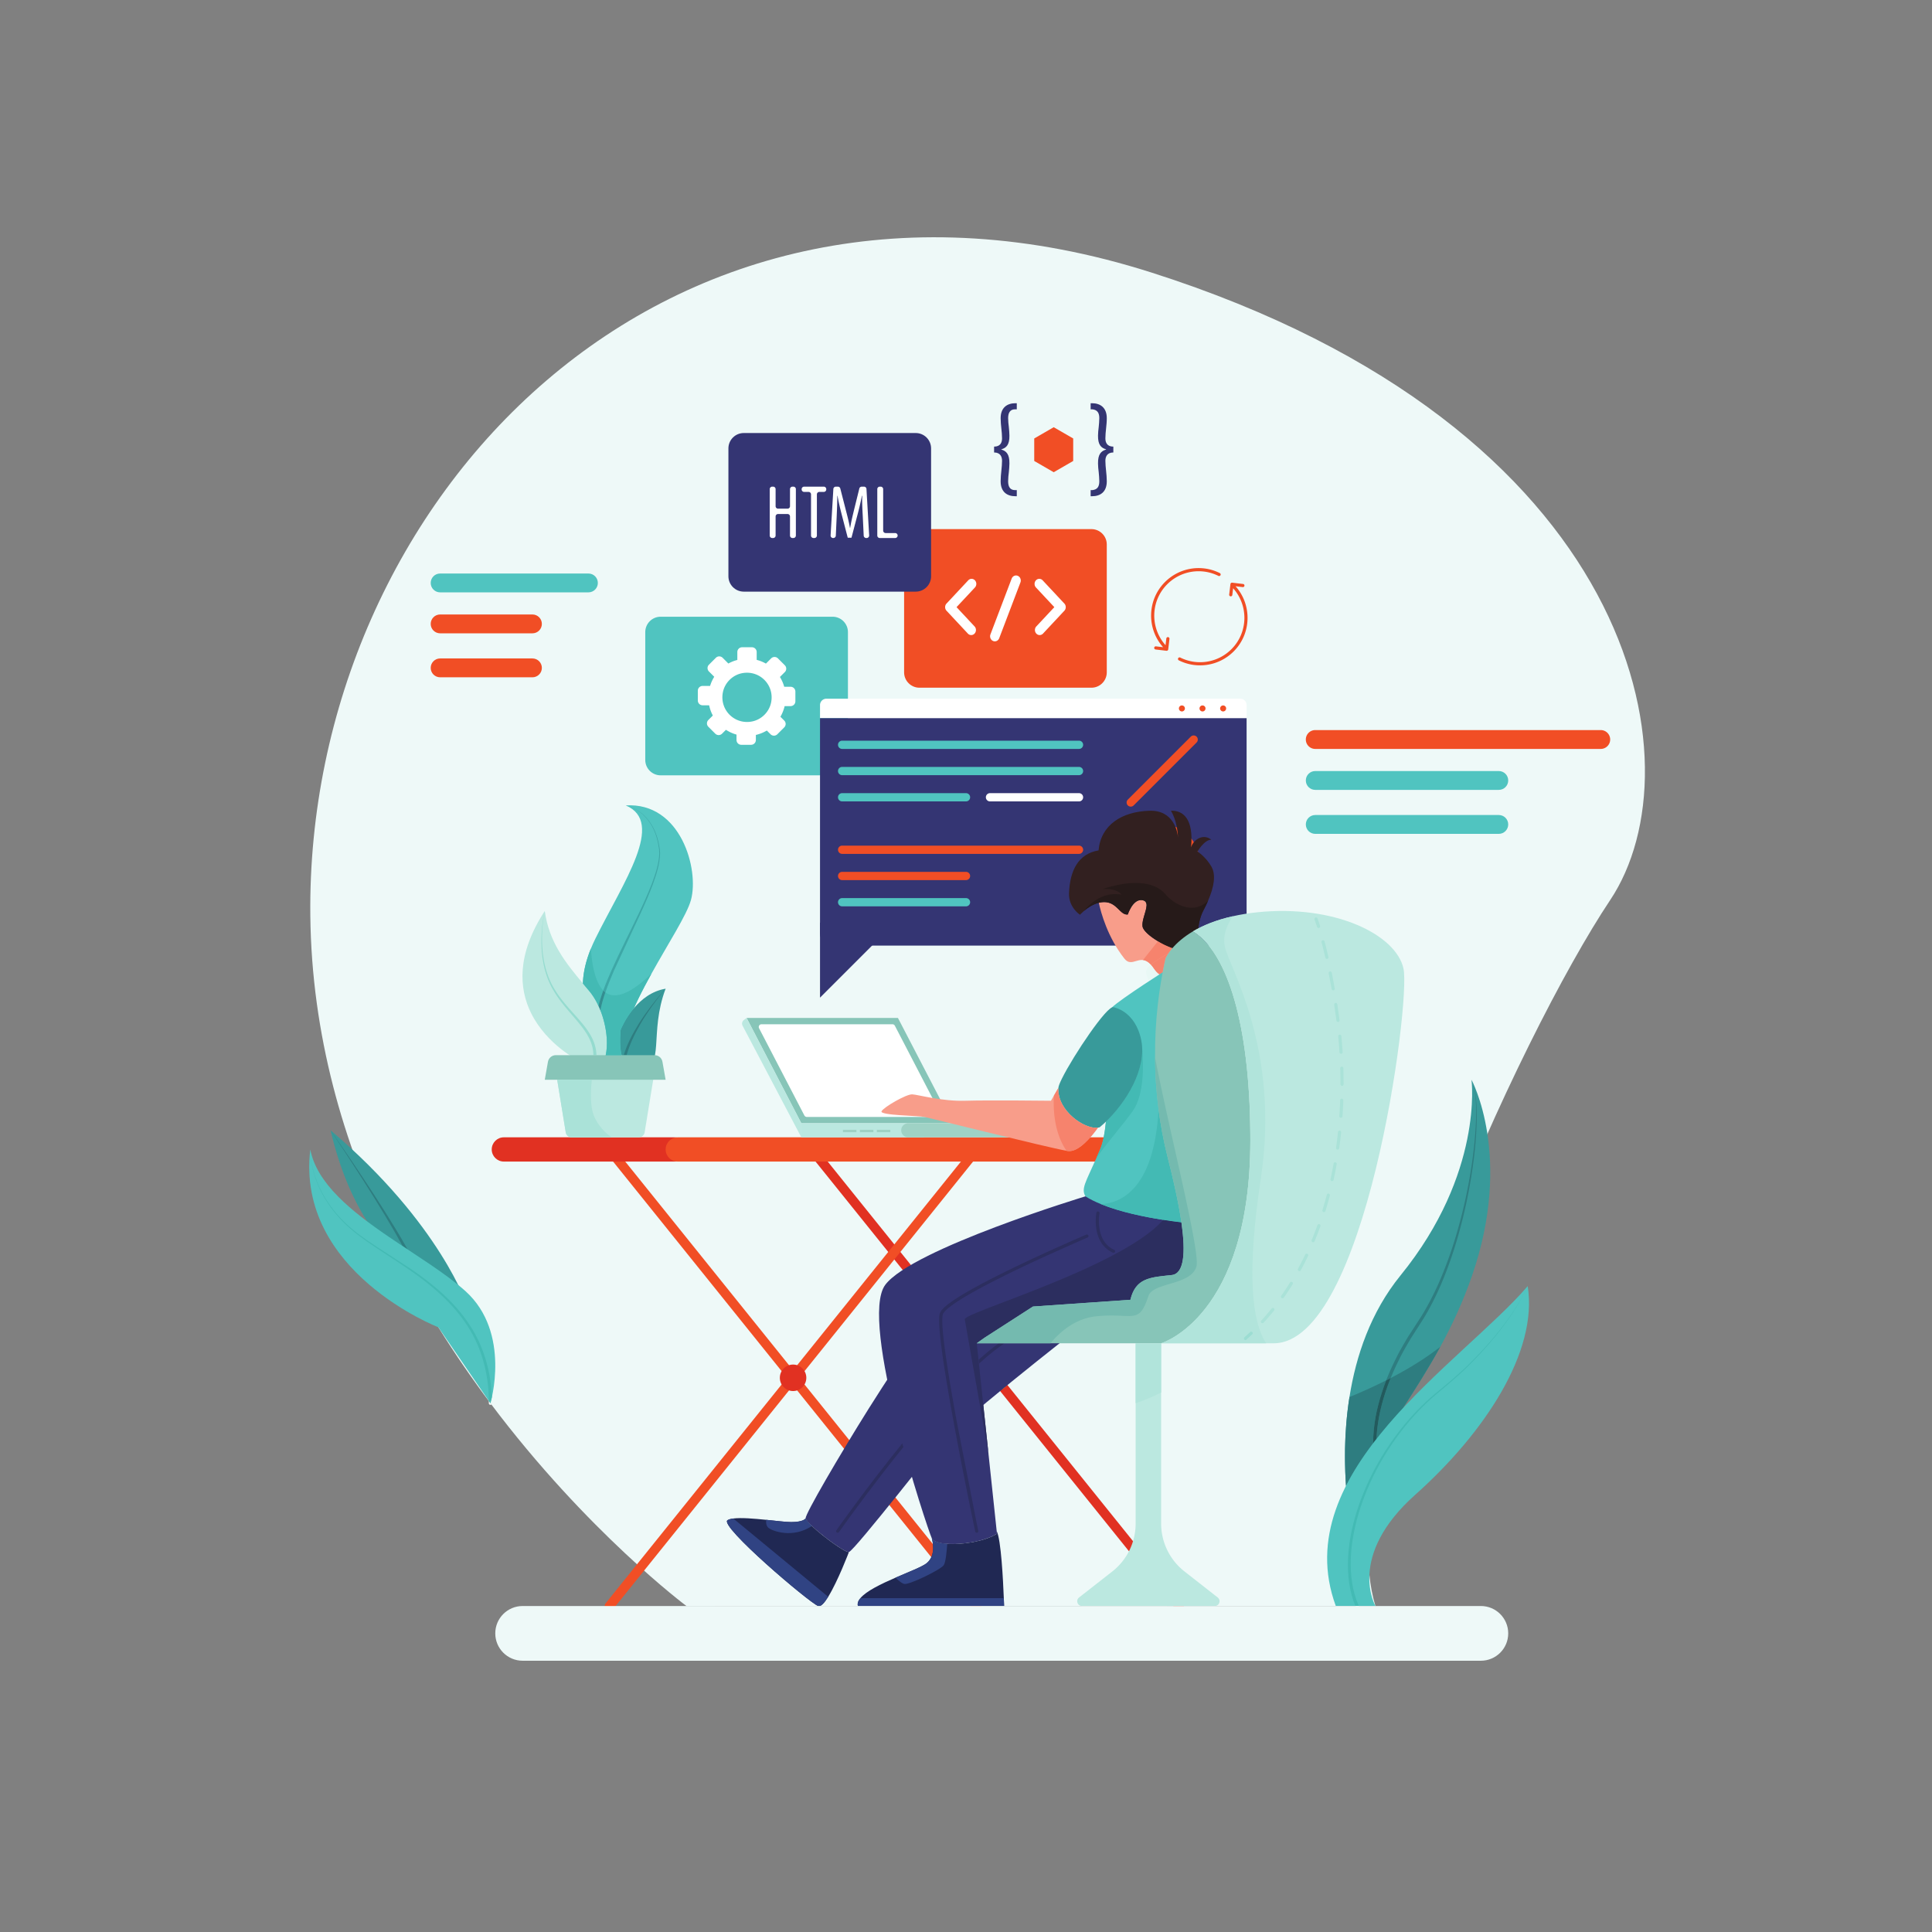 <svg xmlns="http://www.w3.org/2000/svg" xmlns:xlink="http://www.w3.org/1999/xlink" width="666.667" height="666.667" xmlns:v="https://vecta.io/nano"><rect width="100%" height="100%" fill="#808080" stroke="none"/><style><![CDATA[.B{fill:#50c4c0}.C{fill:#f14e25}.D{fill:#e9f8f5}.E{fill:#fff}.F{fill:#343573}.G{fill:#bbe8e0}.H{fill:#43bab4}.I{fill:#2e7d80}.J{fill:#389a9a}.K{fill:#e13122}.L{fill:#87c5b8}.M{fill:#f6836d}.N{fill:#aae2d8}]]></style><defs><clipPath id="A"><path d="M2173.34 1035.83a4.11 4.11 0 0 0-2.35.74 4.09 4.09 0 0 0-.99 5.7c.04.06 76.07 108.29 171.29 225.76l2.64-9.75c-69.63-86.18-128.53-166.73-153.89-202l-13.35-18.71c-.79-1.14-2.06-1.74-3.35-1.74m366.45 438.44l-1.07 10.09c18.42 16.63 36.18 31.21 52.95 43.04h14.53c-20.39-13.36-42.85-31.57-66.41-53.13"/></clipPath><path id="B" d="M2799.48 3069.46h-614.59a10.7 10.7 0 0 0 0 21.4h614.59c5.91 0 10.69-4.79 10.69-10.7s-4.78-10.7-10.69-10.7"/><path id="C" d="M2506.29 2729.11h-321.4a10.7 10.7 0 0 0-10.7 10.7 10.7 10.7 0 0 0 10.7 10.69h321.4a10.7 10.7 0 0 0 10.69-10.69 10.7 10.7 0 0 0-10.69-10.7"/></defs><g transform="matrix(.133 0 0 -.133 0 666.667)"><path d="M4177.56 2677.28c-233.42-349.49-731.55-1430.37-609.02-1831.51l-1787.07-.411s-258.23 192.261-509.09 526.531c-45.59 60.73-90.93 126.21-134.4 196.03-46.16 73.98-90.2 152.89-130.22 236.37-116.303 242.1-199.295 522.68-202.651 832.8-11.707 1073.52 917.431 2071.24 2181.411 1668.63 1263.97-402.61 1424.39-1278.95 1191.04-1628.44" fill="#eef9f8"/><path d="M3059.44 833.109c-3.59 0-7.15 1.571-9.58 4.582L2096.84 2022.63c-4.25 5.29-3.41 13.01 1.87 17.27 5.29 4.24 13.02 3.41 17.26-1.88L3069 853.09a12.28 12.28 0 0 0-1.87-17.258c-2.27-1.832-4.98-2.723-7.69-2.723" class="K"/><g class="C"><path d="M1581.11 833.109a12.16 12.16 0 0 0-7.68 2.723 12.29 12.29 0 0 0-1.88 17.258l953.03 1184.93c4.26 5.29 11.98 6.12 17.26 1.88 5.29-4.26 6.13-11.98 1.87-17.27L1590.69 837.691c-2.43-3.011-5.99-4.582-9.58-4.582"/><path d="M2534.15 833.109c-3.59 0-7.14 1.571-9.57 4.582L1571.55 2022.63c-4.24 5.29-3.4 13.01 1.88 17.27 5.29 4.24 13.01 3.41 17.26-1.88l953.02-1184.93a12.28 12.28 0 0 0-1.87-17.258c-2.27-1.832-4.99-2.723-7.69-2.723"/></g><path d="M1749.99 1998.87h-442.76c-17.37 0-31.46 14.09-31.46 31.46s14.09 31.45 31.46 31.45h442.76c17.37 0 31.46-14.08 31.46-31.45s-14.09-31.46-31.46-31.46" class="K"/><path d="M3023.92 1998.87H1758.44c-17.37 0-31.45 14.09-31.45 31.46s14.08 31.45 31.45 31.45h1265.48v-62.91" class="C"/><path d="M2091.99 1437.86c0-18.98-15.38-34.36-34.36-34.36s-34.36 15.38-34.36 34.36c0 18.97 15.38 34.36 34.36 34.36s34.36-15.39 34.36-34.36" class="K"/><path d="M2617.28 1437.86c0-18.98-15.39-34.36-34.36-34.36-18.98 0-34.36 15.38-34.36 34.36 0 18.97 15.38 34.36 34.36 34.36 18.97 0 34.36-15.39 34.36-34.36" fill="#fbc52f"/><path d="M2160.07 3000.96h-446.06c-22.03 0-39.88 17.86-39.88 39.88v331.74c0 22.02 17.85 39.88 39.88 39.88h446.06c22.03 0 39.88-17.86 39.88-39.88v-331.74c0-22.02-17.85-39.88-39.88-39.88" class="B"/><path d="M1950.59 3140.59c-45.03-8.52-83.72 30.17-75.2 75.2 4.75 25.15 25.04 45.44 50.2 50.2 45.03 8.51 83.72-30.17 75.2-75.2-4.76-25.16-25.05-45.45-50.2-50.2zm100.56 90.16h-16.51c-2.53 9.02-6.27 17.57-11.14 25.4l12.74 12.73c4.85 4.86 4.85 12.74 0 17.59l-17.93 17.93c-4.86 4.85-12.73 4.85-17.59 0l-13.54-13.54c-7.48 4.21-15.5 7.51-23.97 9.66v20.3c0 6.87-5.56 12.43-12.43 12.43h-25.35c-6.87 0-12.44-5.56-12.44-12.43v-20.53a99.41 99.41 0 0 1-23.27-9.25l-14.86 14.87c-4.85 4.85-12.73 4.85-17.58 0l-17.93-17.93c-4.86-4.86-4.86-12.73 0-17.59l13.76-13.76c-4.6-7.32-8.22-15.31-10.82-23.75h-19.36c-6.87 0-12.44-5.56-12.44-12.43v-25.35c0-6.87 5.57-12.44 12.44-12.44h16.96c1.91-9.37 5.13-18.29 9.54-26.55l-11.59-11.58c-4.86-4.86-4.86-12.73 0-17.58l17.93-17.93c4.86-4.86 12.73-4.86 17.59 0l10.06 10.06c8.39-5.46 17.63-9.68 27.44-12.41v-14.07c0-6.87 5.57-12.44 12.44-12.44h25.35c6.87 0 12.44 5.57 12.44 12.44v13.13c10.16 2.39 19.73 6.26 28.44 11.47l9.69-9.69c4.85-4.86 12.72-4.86 17.58 0l17.93 17.93c4.86 4.85 4.86 12.73 0 17.58l-9.95 9.95c4.94 8.48 8.65 17.73 10.93 27.56h15.44a12.45 12.45 0 0 1 12.44 12.44v25.35c0 6.87-5.58 12.43-12.44 12.43" class="E"/><path d="M2831.63 3228.28h-446.07c-22.02 0-39.88 17.85-39.88 39.88v331.73c0 22.03 17.86 39.88 39.88 39.88h446.07c22.02 0 39.88-17.85 39.88-39.88v-331.73c0-22.03-17.86-39.88-39.88-39.88" class="C"/><path d="M2519.81 3364.87c-3.14 0-6.28 1.28-8.68 3.84l-55.42 59.32c-4.8 5.13-4.8 13.45 0 18.57l56.36 60.31c4.79 5.13 12.57 5.13 17.36 0 4.8-5.13 4.8-13.45 0-18.57l-47.68-51.02 46.74-50.03c4.8-5.13 4.8-13.45 0-18.58-2.4-2.56-5.53-3.84-8.68-3.84m177.56 0c-3.14 0-6.28 1.28-8.68 3.84-4.8 5.13-4.8 13.45 0 18.58l46.75 50.03-47.69 51.02c-4.79 5.12-4.79 13.44 0 18.57 4.8 5.13 12.57 5.13 17.36 0l56.37-60.31c2.31-2.46 3.59-5.8 3.59-9.28 0-3.49-1.28-6.83-3.59-9.29l-55.43-59.32c-2.4-2.56-5.55-3.84-8.68-3.84m-116.29-16.3a11.58 11.58 0 0 0-4.62.97c-6.29 2.73-9.3 10.4-6.75 17.12l55.01 144.63c2.56 6.7 9.69 9.97 16.01 7.21 6.28-2.73 9.3-10.4 6.75-17.12l-55.02-144.63c-1.95-5.09-6.53-8.18-11.38-8.18m653.2-199.36H2127.52v33.97c0 9.17 7.42 16.6 16.59 16.6h1073.58c9.17 0 16.59-7.43 16.59-16.6v-33.97" class="E"/><path d="M3203.39 2559.15H2158.42c-17.07 0-30.9 13.84-30.9 30.91v559.15h1106.76v-559.15c0-17.07-13.82-30.91-30.89-30.91" class="F"/><path d="M3181.17 3174.49c0-4.3-3.49-7.78-7.78-7.78-4.3 0-7.79 3.48-7.79 7.78s3.49 7.78 7.79 7.78c4.29 0 7.78-3.48 7.78-7.78m-53.49 0a7.78 7.78 0 1 0-15.56 0 7.78 7.78 0 1 0 15.56 0m-53.48 0c0-4.3-3.49-7.78-7.79-7.78-4.29 0-7.77 3.48-7.77 7.78s3.48 7.78 7.77 7.78c4.3 0 7.79-3.48 7.79-7.78" class="C"/><g class="B"><use xlink:href="#B"/><use xlink:href="#B" y="-68.07"/><path d="M2506.29 2933.32h-321.4a10.7 10.7 0 0 0 0 21.4h321.4a10.7 10.7 0 0 0 0-21.4"/></g><g class="C"><use xlink:href="#B" y="-272.28"/><use xlink:href="#C"/></g><use xlink:href="#C" y="-68.07" class="B"/><path d="M2799.48 2933.32h-230.96a10.7 10.7 0 0 0 0 21.4h230.96c5.91 0 10.69-4.79 10.69-10.7s-4.78-10.7-10.69-10.7" class="E"/><path d="M3104.55 3086.18l-163.31-163.31c-4.18-4.18-10.95-4.18-15.13 0s-4.18 10.96 0 15.13l163.31 163.31c4.18 4.18 10.96 4.18 15.13 0 4.18-4.17 4.18-10.95 0-15.13m7.09-308.94c0-53.18-43.13-96.3-96.31-96.3s-96.3 43.12-96.3 96.3c0 53.19 43.12 96.31 96.3 96.31s96.31-43.12 96.31-96.31" class="C"/><path d="M3002.73 2710.13c0-30.11-24.4-54.52-54.51-54.52s-54.52 24.41-54.52 54.52 24.41 54.52 54.52 54.52 54.51-24.41 54.51-54.52" class="B"/><path d="M2127.52 2618.86v-194.7l178.94 178.95" class="F"/><path d="M1937.04 2371.52h392.62l141.98-273.26h-392.62l-141.98 273.26" class="L"/><path d="M2086.96 2118.47l-117.56 226.26c-2.46 4.75.98 10.41 6.33 10.41h339.66c2.66 0 5.09-1.47 6.32-3.83l117.56-226.26c2.47-4.75-.97-10.41-6.32-10.41h-339.66a7.13 7.13 0 0 0-6.33 3.83" class="E"/><path d="M2397.01 2098.26h-317.99v-36.48h317.99v36.48" class="G"/><path d="M2670.2 2098.26h-313.79c-10.07 0-18.23-8.17-18.23-18.23 0-10.08 8.16-18.25 18.23-18.25h313.79c10.08 0 18.24 8.17 18.24 18.25a18.24 18.24 0 0 1-18.24 18.23" fill="#9fd2c5"/><path d="M2079.02 2098.26l-141.98 273.26-7.12-5.34c-4.59-3.45-6.01-9.72-3.33-14.81l152.43-289.59v36.48" class="G"/><path d="M2221.97 2075.16h-35.01v6.08h35.01v-6.08m44 0h-35.01v6.08h35.01v-6.08m44 0h-35v6.08h35v-6.08" fill="#9fd2c5"/><path d="M2794.83 1563.42s-325.67-253.57-377.32-317.98l-88.64-110.91c-57.78-71.95-119.09-146.921-126.37-148.721-11.62-2.938-109.35 71.451-112.3 87.501-1.8 9.99 87.17 162.71 164.19 285.49 46.9 74.63 89.29 138.32 104.19 152.07 39.37 36.5 281.64 164.84 281.64 164.84l154.61-112.29" class="F"/><g clip-path="url(#A)"><path d="M2168.7 1035.83h437.5v491.566h-437.5z" fill="#2c2e5f"/></g><path d="M3134.25 2675.4c-3.43-7.86-7.37-16.04-11.78-24.39-23.82-45.51-6.22-91.1-33.4-102.72-1.63-.66-3.44-1.31-5.48-1.72-35.03-7.78-115.73 38.88-119.26 62.2-3.51 23.33 24.88 63.27 0 68.1-24.87 4.83-38.3-36.99-38.3-36.99-20.46-2.13-27.74 32.16-61.31 32.16-4.74 0-9.4-.66-13.9-1.8-15.8-3.93-29.63-13.67-38.48-21.2-6.54-5.48-10.31-9.82-10.31-9.82s-29.87 18.91-28.48 56.15c2.37 59.01 24.14 102.06 76.61 110.82 5.81 65.64 59.83 100.67 132.01 102.88 63.28 1.97 72.77-54.92 74.24-69.08-.56 10.56-3.51 45.27-18.57 69.08 31.67 1.4 59.58-21.2 52.29-94.86 7.29 21.93 32.83 35.77 52.47 19.73-18.17 0-35.69-30.61-35.69-30.61s21.37-13.67 35.94-38.96c12.11-20.88 7.53-51.73-8.6-88.97" fill="#322020"/><path d="M3089.07 2548.29l-.81-10.81-2.78-38.3s-58.29-49.85-91.35 0l-.73.98c-10.24 15.22-19.49 20.54-27.92 21.53-6.39.77-12.36-.92-18.07-2.61-10.57-3.13-20.25-6.26-30.14 6.29-43.54 55.25-60.89 119.25-66.45 144.87 4.5 1.14 9.16 1.8 13.9 1.8 33.57 0 40.85-34.29 61.31-32.16 0 0 13.43 41.82 38.3 36.99 24.88-4.83-3.51-44.77 0-68.1 1.56-10.39 18.51-25.45 39.94-38.22 24.97-14.98 56.08-26.85 75.79-24.56 1.23.17 2.39.34 3.53.58 2.04.41 3.85 1.06 5.48 1.72" fill="#f89d8a"/><path d="M2981.26 2467.08c-4.35 7.77-11.1 22.61-5.63 32.1 1.48 2.62 5.16 6.22 10.39 10.48h0c2.41-2.62 4.86-5.76 7.38-9.5l.73-.98c4.28-6.47 8.99-11.25 13.94-14.69l-26.81-17.41" class="D"/><path d="M3008.07 2484.49c-4.95 3.44-9.66 8.22-13.94 14.69l-.73.98c-2.52 3.74-4.97 6.88-7.37 9.51 10.57 8.67 27.59 19.79 45.18 28.96h0c-4.38-6.53-6.58-11.11-7.29-12.69l-.08-.57c-1.23-5.32-2.46-10.89-3.6-16.7l-3.73-18.76-8.44-5.42" class="M"/><path d="M3090.38 1838.58c-58.6-11.29-182.6 23.25-241.94 49.93-17.52 7.86-29.47 15.06-32.33 20.14-11.38 20.05.08 35.44 28.32 99.11l10.15 23.41c19.15 45.1 19.23 141.27 19.15 224.19-.25 70.96-.57 132.18 10.72 143.06 24.47 23.58 146.59 100.76 146.59 100.76l24.31-126.7s13.75-64.34 28.24-148.31c26.68-154.61 55.99-376.09 6.79-385.59" class="B"/><path d="M3131.23 1782.19c0-5.81-58.36-141.92-107.31-161.4-48.94-19.48-343.92 1.96-343.92 1.96l-145.85-95.35 52.46-493.96c-44.61-29.13-156.98-36.991-169.1-11.86l-.08.17c-11.71 25.29-190.62 564.01-120.56 657.4 69.98 93.3 519.24 229.5 519.24 229.5 11.71-7.45 25.29-14.16 40.11-20.14 49.92-20.46 113.36-33.31 161.65-40.84 18.57-2.87 34.86-5 47.3-6.46 15.72-1.89 25.21-2.63 25.21-2.63s40.85-50.5 40.85-56.39" class="F"/><path d="M2605.1 845.77h-379.28c-1.88 6.71.66 13.5 6.39 20.378 15.38 18.5 53.93 37.082 91.09 53.122 35.28 15.23 69.17 28.312 80.54 37.32 26.77 21.199 14.41 62.45 13.67 64.99 4.09-8.43 19.56-13.17 40.03-14.57 40.18-2.86 99.53 7.12 129.07 26.43l-.66 6.48c11.3-21.61 16.62-128.432 18.42-173.772l.73-20.378" fill="#202853"/><path d="M2457.54 1007.01c-1.15-18.088-3.77-47.381-9.01-55.248-7.77-11.703-91.42-52.543-103.05-48.621-7.52 2.461-16.69 10.648-22.18 16.129 35.28 15.23 69.17 28.312 80.54 37.32 26.77 21.199 14.41 62.45 13.67 64.99 4.09-8.43 19.56-13.17 40.03-14.57m147.56-161.24h-379.28c-1.88 6.71.66 13.5 6.39 20.378h372.16l.73-20.378" fill="#304383"/><path d="M2202.5 985.809s-28.81-75.95-53.78-116.137c-9.9-16.043-19.31-26.442-25.95-23.902-23.32 8.761-257.73 208.06-235.31 222.63 3.28 2.12 8.52 3.6 15.07 4.42 20.38 2.62 54.18-.24 85.45-3.44 26.84-2.78 51.8-5.81 64.82-5.81 33.06 0 37.4 9.74 37.4 9.74.74-3.85 6.96-11.14 16.21-19.97 28.97-27.5 87.25-69.738 96.09-67.531" fill="#202853"/><path d="M2106.41 1053.34c-49.68-32.9-101.49-13.1-111.73-5.57-7.53 5.49-7.53 15.71-6.7 21.61 26.84-2.78 51.8-5.81 64.82-5.81 33.06 0 37.4 9.74 37.4 9.74.74-3.85 6.96-11.14 16.21-19.97m42.31-183.668c-9.9-16.043-19.31-26.442-25.95-23.902-23.32 8.761-257.73 208.06-235.31 222.63 3.28 2.12 8.52 3.6 15.07 4.42l246.19-203.148" fill="#304383"/><path d="M2848.6 2086.83c-18.33-25.53-51.15-64.5-78.16-60.56l-3.35.56c-51.58 9.09-354.82 85.13-369.14 87.99-14.57 2.86-116.63 3.85-110.82 14.57s64.17 44.69 79.72 43.87 76.85-18.58 138.07-16.61c61.31 1.88 221.73 0 221.73 0l7.78 13.42 11.45 19.81c-3.19-59.42 68.43-107.88 102.72-103.05" fill="#f89d8a"/><path d="M2889.08 1762.08c-.57 0-1.15.11-1.7.36-19.04 8.65-30.33 23.25-36.62 38.51-6.32 15.28-7.85 31.27-7.86 43.57 0 12.64 1.65 21.42 1.68 21.59h0c.37 1.97 2.09 3.34 4.02 3.34a3.81 3.81 0 0 0 .75-.07 4.09 4.09 0 0 0 3.27-4.78s-.08-.44-.22-1.38c-.15-.95-.34-2.34-.54-4.12-.38-3.55-.78-8.62-.78-14.58 0-11.62 1.51-26.62 7.24-40.44 5.76-13.84 15.51-26.45 32.45-34.19 2.06-.93 2.97-3.36 2.03-5.42-.68-1.5-2.17-2.39-3.72-2.39m-354.94-726.25a4.1 4.1 0 0 0-4 3.25c0 .03-52.6 249.5-78.93 417.91-8.78 56.19-14.65 103.23-14.66 129.54.03 8.41.52 14.63 2.1 19.12 1.43 3.87 4.19 7.57 7.99 11.55 3.8 3.97 8.7 8.17 14.57 12.64 11.73 8.93 27.32 18.9 45.52 29.5 36.36 21.2 83.08 44.91 129.25 67.12 92.32 44.42 182.41 82.84 182.44 82.86a4.13 4.13 0 0 0 1.6.33c1.59 0 3.11-.94 3.77-2.49a4.09 4.09 0 0 0-2.16-5.37c-.03-.01-11.11-4.74-29.53-12.82l-73.39-32.83c-58.44-26.67-130.85-61.06-186.55-91.8-37.1-20.43-66.92-39.49-79.61-52.8-3.39-3.51-5.47-6.6-6.2-8.68-.96-2.52-1.65-8.38-1.62-16.33-.03-44.3 17.84-154.77 37.97-264.41l51.44-262.11 4.01-19.25c.47-2.21-.95-4.38-3.16-4.85a4.08 4.08 0 0 0-.85-.08m30.53 204.28l-61.63 349.58c0 18.32 407.44 135.45 514.83 257.98h0a1212.79 1212.79 0 0 1 47.29-6.49l.67-4.73c3.16-23.17 5-44.57 5-63.09 0-40.01-8.59-66.63-31.03-68.92-56.4-5.9-93.39-7.78-106.97-64.17L2680 1622.75l-125.97-81.19-19.88-14.16 30.52-287.29" fill="#2c2e5f"/><path d="M2844.43 2007.76l10.15 23.41c7.37 17.37 11.92 42.32 14.72 71.18 51.45 49.55 96.29 123.97 94.11 189.99 3.39-38.01 6.24-118.72-24.28-161.97-25.3-35.85-66.06-81.35-94.7-122.61" class="H"/><path d="M2864.57 2097.88c-3.77-3.44-7.62-6.88-11.47-10.07-1.38-.49-2.86-.82-4.5-.98-34.29-4.83-105.91 43.63-102.72 103.05.25 4.41 3.77 13.25 9.5 24.79 29.3 59.1 117.45 190.63 133.66 184.57 0 0 56.63-8.75 72.02-86.1 14.4-72.6-37.57-160.67-96.49-215.26" class="J"/><path d="M3065.15 1841.21c-12.44 1.47-28.72 3.59-47.28 6.46-48.29 7.53-111.73 20.38-161.65 40.84 44.03 1.56 138.24 30.53 149.62 246.2h0c5.15-40.35 12.93-82.17 23.73-124.98 14.45-56.85 28.13-116.86 35.58-168.52" class="H"/><path d="M2986.02 2509.66c-1.8 1.97-3.56 3.66-5.3 5.09 1.74-1.43 3.51-3.11 5.31-5.08l-.01-.01" class="D"/><path d="M2986.03 2509.67c-1.8 1.97-3.57 3.65-5.31 5.08-5.36 4.42-10.42 6.38-15.24 6.94h0l38.76 48.82c11.79-7.06 24.93-13.43 37.6-17.96l.04.03-.04-.03c-3.55-4.15-6.48-7.99-8.88-11.39l-1.75-2.53c-17.59-9.17-34.61-20.29-45.18-28.96m-211.72-483.68a26.22 26.22 0 0 0-3.87.28l-3.35.56c-33.4 48.29-34.63 111.57-32.66 143.24l11.45 19.81-.03-.73c-2.28-52.25 53.11-95.86 89.57-101.93.03 0 .06-.01.08-.01.07-.01.14-.02.21-.04l.43-.06c.09-.02.19-.03.28-.05l.86-.12c.27-.03.53-.07.79-.1 1.09-.13 2.15-.22 3.2-.28h.01l.92-.04 1.42-.02c1.73 0 3.4.11 4.98.33-17.46-24.32-48.08-60.84-74.29-60.84" class="M"/><path d="M2843.62 2086.5h0m-1.42.02l-.92.04.92-.04m-.93.04l-3.2.28 3.2-.28m-3.99.38h0m-.86.12l-.28.05.28-.05m-.71.11c-.07.02-.14.03-.21.04l.21-.04m-.29.05c-36.46 6.07-91.85 49.68-89.57 101.93h0c-2.28-52.25 53.11-95.86 89.57-101.93m-89.54 102.66h0" class="I"/><path d="M3108.87 2603.74c1.17 9.26 2.88 19.13 6.1 29.22-3.21-10.08-4.9-19.94-6.07-29.2-.01-.01-.02-.01-.03-.02" fill="#272952"/><path d="M3041.93 2552.62h0a201.51 201.51 0 0 0-20.45 8.61 222.79 222.79 0 0 0-17.21 9.32c-9.55 5.69-18.22 11.84-25.02 17.83-8.45 7.44-14.04 14.63-14.92 20.39h0a28.73 28.73 0 0 0-.3 4.41c.02 15.82 10.62 36.97 10.62 50.58h0c0 6.73-2.59 11.61-10.32 13.11h0a20.3 20.3 0 0 1-3.97.39h0-.04c-11.59-.03-20.39-10.12-26.18-19.81-5.34-8.96-8.11-17.57-8.11-17.57-.61-.07-1.22-.1-1.81-.1h0-.04c-10.67.02-17.83 10.11-27.75 19-7.83 7-17.37 13.26-31.71 13.26-4.74 0-9.4-.66-13.9-1.8-15.8-3.93-29.63-13.67-38.48-21.2 0 0 31.21 43.83 81.39 43.83 5.07 0 10.33-.45 15.77-1.43 0 0-7.73 14.73-42.18 14.73a130.99 130.99 0 0 1-6.43-.16c33.24 10.83 61.72 15.66 85.58 15.66 36.18 0 61.75-11.1 77.29-29.25 13.86-16.24 40.04-35 67.76-35.01 14.33 0 29.06 5.01 42.73 17.99-3.43-7.86-7.37-16.04-11.78-24.39h0c-3.17-6.05-5.6-12.09-7.5-18.05-3.22-10.09-4.93-19.96-6.1-29.22-4.81-2.49-9.35-5.02-13.66-7.57h0c-25.29-15.06-42.31-30.69-53.28-43.55h0" fill="#261a19"/><path d="M3021.48 2561.23c-5.91 2.86-11.71 6-17.21 9.32l-.03-.04c-9.54 5.71-18.19 11.87-24.99 17.87 6.8-5.99 15.47-12.14 25.02-17.83a222.79 222.79 0 0 1 17.21-9.32m-57.15 47.54h0a28.73 28.73 0 0 0-.3 4.41 28.73 28.73 0 0 1 .3-4.41h0m-40.11 31.01h0 0m-.04 0c-10.67.02-17.83 10.11-27.75 19h0c9.92-8.89 17.08-18.98 27.75-19h0m1.85.1h0s.01.01.02.04c-.01-.03-.02-.04-.02-.04h0m48.62 23.88c0 6.73-2.59 11.61-10.32 13.11-1.35.27-2.68.39-3.97.39h0a20.3 20.3 0 0 0 3.97-.39h0c7.73-1.5 10.32-6.38 10.32-13.11h0m-123.83 6.48h0c4.5 1.14 9.16 1.8 13.9 1.8h0c-4.74 0-9.4-.66-13.9-1.8m109.5 7.02h.04-.04" class="M"/><path d="M3107.16 2587.99l-.02.02c0 .02 0 .04.01.07.01-.01.01-.02.02-.02 0-.03 0-.05-.01-.07" fill="#272952"/><path d="M3107.14 2588.01c-2.85 2.19-5.74 4.25-8.65 6.13 2.91-1.87 5.79-3.88 8.66-6.06-.01-.03-.01-.05-.01-.07" fill="#261a19"/><path d="M3041.88 2552.58c-6.76 2.41-13.65 5.36-20.4 8.65a201.51 201.51 0 0 1 20.45-8.61h0l-.05-.04" fill="#1f1616"/><path d="M3041.84 2552.55c-12.67 4.53-25.81 10.9-37.6 17.96l.03.04c5.5-3.32 11.3-6.46 17.21-9.32 6.75-3.29 13.64-6.24 20.4-8.65l-.04-.03" fill="#f3654f"/><path d="M3304.33 1527.4h-291.78s231.46 68.1 231.46 527.1l-.08 17.52c-2.37 306.76-67.94 475.94-148.72 524.15 25.29 14.97 58.93 29.3 103.37 39.2 19.41 4.42 40.76 7.94 64.42 10.4 199.79 20.38 359.39-57.95 378.38-146.59 18.91-88.65-97.89-971.78-337.05-971.78" class="G"/><path d="M3244.01 2054.5c0-459-231.46-527.1-231.46-527.1h-478.4l19.88 14.16 125.97 81.19 252.83 17.52c13.58 56.39 50.57 58.27 106.97 64.17 32.82 3.35 36.02 58.76 26.03 132.01-7.29 52.72-21.36 114.68-36.26 173.28-10.8 42.81-18.58 84.63-23.73 124.98-6.15 47.23-8.84 92.33-9.1 134.81-.73 96.74 11.06 179.4 23.5 239.15 1.14 5.81 2.37 11.38 3.6 16.7l.08.57c1.14 2.54 6.15 12.85 17.92 26.61l.09.07c10.97 12.86 27.99 28.49 53.28 43.55 4.02-2.37 8.02-5.16 11.95-8.18 75.22-57.3 134.48-224.52 136.77-515.97l.08-17.52" class="L"/><path d="M3151.69 845.77h-344.42c-11.79 0-16.94 14.902-7.61 22.191l86.19 67.437a158.13 158.13 0 0 1 60.56 124.402v467.6h66.14v-467.6c0-48.53 22.34-94.448 60.64-124.402l86.1-67.437c9.34-7.289 4.18-22.191-7.6-22.191" class="G"/><path d="M3421 2604.75c-1.73 0-3.34 1.11-3.9 2.85l-4.81 14.36-1.73 4.7c-.82 2.11.22 4.48 2.32 5.3.49.19.99.28 1.49.28 1.64 0 3.18-.98 3.81-2.6.03-.08 2.57-6.58 6.72-19.55.69-2.15-.5-4.46-2.65-5.14a3.89 3.89 0 0 0-1.25-.2m-145.56-1025.22a4.06 4.06 0 0 0-2.76 1.08c-1.67 1.52-1.78 4.11-.26 5.78 9.32 10.18 18.27 20.62 26.85 31.3h0c.81 1 1.99 1.52 3.19 1.52.9 0 1.81-.29 2.56-.9 1.76-1.41 2.04-3.99.63-5.75-8.69-10.81-17.75-21.38-27.19-31.7a4.09 4.09 0 0 0-3.02-1.33m51.99 64.64c-.81 0-1.64.25-2.35.75-1.85 1.31-2.29 3.86-.99 5.71 7.95 11.26 15.55 22.73 22.79 34.4.77 1.25 2.11 1.94 3.48 1.94a4.05 4.05 0 0 0 2.15-.62 4.09 4.09 0 0 0 1.32-5.63c-7.32-11.81-15-23.42-23.05-34.81-.8-1.13-2.06-1.74-3.35-1.74m43.78 70.5c-.66 0-1.33.16-1.95.5a4.09 4.09 0 0 0-1.64 5.55c6.58 12.1 12.82 24.38 18.73 36.8.7 1.48 2.17 2.34 3.7 2.34.59 0 1.19-.13 1.76-.4a4.08 4.08 0 0 0 1.93-5.45c-5.97-12.56-12.28-24.97-18.93-37.2-.74-1.36-2.15-2.14-3.6-2.14m35.7 74.94c-.52 0-1.05.1-1.56.31-2.09.87-3.08 3.26-2.22 5.35 5.28 12.73 10.23 25.59 14.88 38.55a4.1 4.1 0 0 0 3.85 2.71c.46 0 .93-.08 1.39-.24 2.12-.76 3.23-3.1 2.47-5.23-4.7-13.09-9.7-26.07-15.03-38.92a4.08 4.08 0 0 0-3.78-2.53m28.07 78.13c-.4 0-.81.06-1.21.19a4.09 4.09 0 0 0-2.71 5.11c4.06 13.19 7.82 26.45 11.3 39.77h0c.48 1.85 2.14 3.07 3.96 3.07.34 0 .69-.05 1.04-.14a4.09 4.09 0 0 0 2.92-4.99c-3.5-13.44-7.3-26.82-11.39-40.12-.54-1.76-2.16-2.89-3.91-2.89m21 80.34c-.29 0-.58.03-.88.09-2.2.48-3.61 2.66-3.12 4.87 2.93 13.5 5.6 27.04 7.99 40.58a4.1 4.1 0 0 0 4.03 3.38c.24 0 .48-.02.72-.06 2.22-.39 3.71-2.52 3.31-4.74-2.41-13.65-5.1-27.29-8.06-40.9-.41-1.92-2.11-3.22-3.99-3.22m14.5 81.76c-.18 0-.37.01-.57.04-2.23.31-3.8 2.37-3.49 4.61 1.91 13.72 3.56 27.42 4.96 41.09h.01c.21 2.1 1.99 3.67 4.06 3.67.14 0 .28-.01.42-.02a4.1 4.1 0 0 0 3.66-4.49 1180.43 1180.43 0 0 0-5-41.37 4.09 4.09 0 0 0-4.05-3.53m8.51 82.61c-.09 0-.19 0-.28.01-2.26.15-3.96 2.1-3.8 4.36a1265.94 1265.94 0 0 1 2.12 41.34c.07 2.21 1.89 3.95 4.08 3.95h.15c2.26-.08 4.02-1.98 3.95-4.24a1256.25 1256.25 0 0 0-2.14-41.61 4.09 4.09 0 0 0-4.08-3.81m2.88 83h0c-2.26 0-4.09 1.84-4.09 4.1l.01 2.47a1282 1282 0 0 1-.6 38.92 4.09 4.09 0 0 0 3.97 4.21h.12c2.21 0 4.03-1.75 4.09-3.96l.6-39.17v-2.49c-.01-2.25-1.84-4.08-4.1-4.08m-2.53 83a4.1 4.1 0 0 0-4.08 3.83 1254.7 1254.7 0 0 1-3.28 41.26c-.21 2.25 1.44 4.25 3.68 4.46.14.02.27.02.4.02 2.08 0 3.87-1.58 4.07-3.7a1243.35 1243.35 0 0 0 3.3-41.52 4.09 4.09 0 0 0-3.83-4.34c-.08-.01-.17-.01-.26-.01m-7.96 82.64c-2.03 0-3.79 1.5-4.06 3.57l-5.78 41.03a4.1 4.1 0 0 0 3.44 4.66 4.32 4.32 0 0 0 .62.05 4.11 4.11 0 0 0 4.04-3.48l5.8-41.21a4.09 4.09 0 0 0-3.53-4.58c-.18-.03-.36-.04-.53-.04m-12.46 82.11a4.09 4.09 0 0 0-4.03 3.39l-7.62 40.71c-.44 2.22.99 4.38 3.21 4.82.27.05.54.08.81.08 1.91 0 3.62-1.35 4.01-3.29l7.65-40.92a4.09 4.09 0 0 0-3.33-4.73c-.23-.04-.47-.06-.7-.06m-16.36 81.41c-1.86 0-3.55 1.28-3.98 3.18-3.48 15.13-6.84 28.52-9.95 40.17h0a4.09 4.09 0 0 0 2.9 5c.35.1.71.14 1.06.14 1.81 0 3.46-1.2 3.95-3.03 3.13-11.75 6.51-25.23 10.01-40.45.51-2.2-.86-4.4-3.07-4.9a4.13 4.13 0 0 0-.92-.11" class="N"/><path d="M2946.41 1371.89v155.51h66.14v-127.69c-22.92-11.94-46.17-21.11-66.14-27.82" fill="#b1e4db"/><path d="M2725.43 1527.4h-191.28l19.88 14.16 125.97 81.19 252.83 17.52c13.58 56.39 50.57 58.27 106.97 64.17 22.44 2.29 31.03 28.91 31.03 68.92 0 18.52-1.84 39.92-5 63.09-7.29 52.72-21.36 114.68-36.26 173.28-10.8 42.81-18.58 84.63-23.73 124.98-6.15 47.23-8.84 92.33-9.1 134.81 37.42-194.97 118.77-507.71 107.23-543.72-15.56-48.61-112.7-39.91-124.49-75.87-14.75-44.97-25.61-51.78-51.73-51.78-5.67 0-12.06.33-19.36.65-7.31.32-15.53.64-24.85.64a383.83 383.83 0 0 1-39.11-1.98c-55-5.57-94.94-40.84-119-70.06" fill="#74baaf"/><path d="M3285.02 1527.4h-272.47s231.46 68.1 231.46 527.1h0l-.08 17.52c-2.25 291.5-61.57 458.77-136.78 516.06-2.87 2.18-5.75 4.19-8.66 6.06h0c-1.09.7-2.18 1.38-3.28 2.03 25.29 14.97 58.93 29.3 103.37 39.2-13.34-19.23-27.26-48.12-20.7-78.98 11.71-54.59 143.97-264.62 93.39-601.09-36.51-242.76-24.4-369.05 13.75-427.9m-38.81 30.42c-1.02 0-2.04-.38-2.83-1.13-4.88-4.67-9.86-9.28-14.92-13.82-1.69-1.51-1.83-4.1-.32-5.78.81-.9 1.93-1.36 3.05-1.36.97 0 1.95.34 2.73 1.04 5.13 4.6 10.17 9.27 15.12 14 1.63 1.56 1.69 4.15.13 5.79-.81.84-1.89 1.26-2.96 1.26" fill="#b1e4db"/><path d="M3244.01 2054.5l-.08 17.52.08-17.52m-145.52 539.64l-3.28 2.03 3.28-2.03" fill="#74baaf"/><path d="M3231.19 1535.73c-1.12 0-2.24.46-3.05 1.36-1.51 1.68-1.37 4.27.32 5.78 5.06 4.54 10.04 9.15 14.92 13.82.79.75 1.81 1.13 2.83 1.13 1.07 0 2.15-.42 2.96-1.26 1.56-1.64 1.5-4.23-.13-5.79-4.95-4.73-9.99-9.4-15.12-14-.78-.7-1.76-1.04-2.73-1.04" fill="#9cddd2"/><path d="M1792.6 2677.28c-10.47-38.06-58.52-111.89-102.39-190.95-47.96-86.26-90.85-178.68-74.07-237.36 4.17-14.73 6.05-25.53 6.05-33.31.17-25.54-19.23-17.6-38.79-3.11-19.97 14.81-40.19 36.42-40.19 36.42l1.47 113.77s-64.49 59.26-11.53 188.9c3.35 8.19 7.2 16.7 11.53 25.54 72.93 147.32 182.28 301.94 78.74 345.73 142.99 8.75 191.12-165.99 169.18-245.63" class="B"/><path d="M1623.47 2922.89c-.01 0-.03 0-.05.01.02-.01.03-.01.05-.01h0" fill="#e4f6f3"/><path d="M1570.72 2438.02c-1.95 1.46-3.81 3.1-5.57 4.9 6.72 18.5 14.46 36.55 22.41 54.46 22.39 49.91 47.54 98.37 70.89 147.64 11.66 24.63 22.94 49.45 32.74 74.84 9.4 25.4 18.43 51.58 19.32 78.72l-.49 10.08-1.65 10.05c-.88 6.76-2.65 13.31-4.45 19.86-1.53 6.63-4.47 12.81-6.76 19.2-3.06 6.05-5.79 12.3-9.68 17.89-14.38 22.87-37.33 41.06-64.01 47.23h0c26.76-5.84 50.08-23.78 64.87-46.67 4-5.6 6.83-11.86 9.99-17.94 2.39-6.4 5.44-12.61 7.06-19.28 1.91-6.58 3.77-13.18 4.74-19.97l1.79-10.13.63-10.33c-.57-27.69-9.37-54.12-18.49-79.78-9.53-25.65-20.53-50.68-31.9-75.51l-68.98-148.37c-8.05-18.76-15.85-37.66-22.46-56.89" fill="#3da7a6"/><path d="M1726.96 2447.37c-43.71-115.24 0-202.66-65.64-215.1-30.04-5.73-43.3 16.54-48.78 42.4-6.55 30.61-2.21 66.22-2.21 66.22s11.13 28.48 34.53 56.14c19.08 22.51 46.17 44.44 82.1 50.34" class="J"/><path d="M1574.56 2304.55c-.25-26.85-6.3-49.6-18.74-61.55-1.23-1.24-2.46-2.3-3.61-3.2-31.02-25.13-50.82 20.87-50.82 20.87s-82.5 40.68-123.43 123.26c-31.35 63.44-38.31 151.67 35.44 265.11 10.81-80.78 55.08-135.79 98.95-188v-.09l16.29-19.39c30.37-36.43 46.33-92.41 45.92-137.01" class="G"/><path d="M1413.37 2648.99c0 .01 0 .03.01.04-.01-.01-.01-.03-.01-.04" fill="#e4f6f3"/><path d="M1547.54 2274.92h-7.97c-.21 13.37-3.19 26.66-8.73 39-6.98 15.78-17.38 30.04-28.47 43.68-22.26 27.25-47.59 52.93-65.65 83.98-18.81 30.62-27.9 66.22-30.95 101.54-2.63 35.46-.21 71.27 7.6 105.87-7.14-34.73-8.85-70.52-5.56-105.68 3.72-35.07 13.37-69.92 32.42-99.61 18.32-30.19 43.78-55.04 66.87-82.18 11.49-13.61 22.53-28.06 30.26-44.65a106.56 106.56 0 0 0 10.18-41.95" fill="#95dbcf"/><path d="M1726.94 2447.31c.02.02.03.04.05.06-.02-.02-.04-.04-.05-.06" class="D"/><path d="M1625.76 2274.92h-7.53c8.82 28.95 23.04 55.8 38.77 81.15 10.15 16.35 21.37 31.98 33.01 47.24 11.71 15.17 23.91 29.97 36.93 44.01-12.52-14.49-24.16-29.7-35.29-45.23-11.06-15.61-21.65-31.56-31.15-48.13-14.37-25.05-27.12-51.49-34.74-79.04" class="I"/><path d="M1700.44 2246.1l-27.99-171.87c-1.39-7.21-7.69-12.45-15.06-12.45h-174.42c-7.36 0-13.67 5.24-15.06 12.45l-27.99 171.87c-1.72 9.41 5.48 18.1 15.06 18.1h230.4c9.58 0 16.78-8.69 15.06-18.1" class="G"/><path d="M1726.96 2211.07H1413.4l8.27 46.82c1.8 9.82 10.31 17.03 20.3 17.03h256.51c9.9 0 18.49-7.21 20.21-17.03l8.27-46.82" class="L"/><path d="M1644.86 2397.02c6.61 14.91 13.95 30.06 21.72 45.21-7.75-15.14-15.08-30.28-21.72-45.2h0" class="D"/><path d="M1612.46 2274.92h-40.98c1.97 8.95 2.98 18.97 3.08 29.63h0l.01 1.57c.01 26.54-5.69 56.95-16.72 84.8 1.7 9.34 3.97 18.63 6.72 27.81 1.89 6.47 3.96 12.9 6.15 19.29 4.78-3.58 10.16-6.07 16.2-7.18 2.55-.47 5.15-.69 7.81-.69 30.11 0 66.9 28.5 95.48 56.18h0c-8.12-14.59-16.08-29.35-23.63-44.1-7.77-15.15-15.11-30.3-21.72-45.21-23.4-27.65-34.53-56.13-34.53-56.13h0c-.02-.14-4.33-35.5 2.13-65.97m-59.72 127.9c-6.6 14.18-14.65 27.41-24.1 38.74l-16.29 19.39v.09c.66 25.13 6.39 55.25 20.8 90.6 1.88-32.8 8.66-84.84 32-108.72a452.77 452.77 0 0 1-7.44-22.14c-1.85-5.91-3.52-11.9-4.97-17.96" class="H"/><path d="M1557.85 2390.92c-1.59 4.03-3.3 8-5.11 11.9 1.45 6.06 3.12 12.05 4.97 17.96a452.77 452.77 0 0 0 7.44 22.14c1.76-1.8 3.62-3.44 5.57-4.9-2.19-6.39-4.26-12.82-6.15-19.29-2.75-9.18-5.02-18.47-6.72-27.81" fill="#348e91"/><path d="M1610.33 2340.89h0s11.13 28.48 34.53 56.13v.01c-23.4-27.66-34.53-56.14-34.53-56.14h0" class="I"/><path d="M1571.48 2274.92h-.03c1.96 8.91 2.95 18.98 3.11 29.63-.1-10.66-1.11-20.68-3.08-29.63m3.09 31.2c.02 44.34-15.92 99.44-45.93 135.44l-16.29 19.39 16.29-19.39c9.45-11.33 17.5-24.56 24.1-38.74 1.81-3.9 3.52-7.87 5.11-11.9 11.03-27.85 16.73-58.26 16.72-84.8" class="N"/><path d="M1612.46 2274.92h-41.01 41.01" fill="#68b3a7"/><path d="M1482.97 2061.78h0c-7.36 0-13.67 5.24-15.06 12.45l-22.34 136.84h.03l22.31-136.84c1.39-7.21 7.7-12.45 15.06-12.45" class="D"/><path d="M1587.08 2061.78h-104.11c-7.36 0-13.67 5.24-15.06 12.45l-22.31 136.84h89.92c-2.21-19.15-4.91-54.92 1.88-82.67 5.32-22.01 24.64-50.33 49.68-66.62" class="N"/><path d="M2375.81 3477.55h-446.06c-22.03 0-39.89 17.86-39.89 39.88v331.74c0 22.02 17.86 39.88 39.89 39.88h446.06c22.03 0 39.88-17.86 39.88-39.88v-331.74c0-22.02-17.85-39.88-39.88-39.88" class="F"/><path d="M2012.29 3743.5v-44.29a6.43 6.43 0 0 1 6.43-6.42h24.51c3.55 0 6.42 2.88 6.42 6.42v44.29c0 3.55 2.88 6.42 6.43 6.42h2.37c3.54 0 6.42-2.87 6.42-6.42v-120.4a6.43 6.43 0 0 0-6.42-6.42h-2.37a6.43 6.43 0 0 0-6.43 6.42v49.43c0 3.55-2.87 6.42-6.42 6.42h-24.51c-3.55 0-6.43-2.87-6.43-6.42v-49.43c0-3.54-2.87-6.42-6.42-6.42h-2.38c-3.55 0-6.42 2.88-6.42 6.42v120.4c0 3.55 2.87 6.42 6.42 6.42h2.38c3.55 0 6.42-2.87 6.42-6.42m85.47-7.22h-11.47a6.43 6.43 0 0 0-6.42 6.42v.8c0 3.55 2.88 6.42 6.42 6.42h51.01c3.55 0 6.42-2.87 6.42-6.42v-.8c0-3.54-2.87-6.42-6.42-6.42h-11.47c-3.55 0-6.42-2.87-6.42-6.42V3623.1a6.43 6.43 0 0 0-6.43-6.42h-2.37a6.43 6.43 0 0 0-6.43 6.42v106.76c0 3.55-2.87 6.42-6.42 6.42m140.64-62.27c-1 17.6-1.99 37.16-1.39 52.19h-.79c-2.97-14.83-6.53-30.64-10.68-46.26l-16.4-62.47h-9.7l-15.61 59.9c-4.35 17-8.3 33.41-10.87 48.83h-.59c0-15.62-.8-34.2-1.58-53.18l-2.29-50.21c-.16-3.43-2.99-6.13-6.42-6.13h-.69a6.42 6.42 0 0 0-6.41 6.8l7.14 120.4a6.42 6.42 0 0 0 6.41 6.04h5.37c2.94 0 5.5-1.98 6.22-4.82l14.39-56.06c4.54-17.6 7.91-30.64 10.67-45.87h.59c2.58 15.23 5.54 27.88 9.89 45.87l13.82 56a6.43 6.43 0 0 0 6.24 4.88h5.9a6.41 6.41 0 0 0 6.41-6.05l6.97-120.4a6.43 6.43 0 0 0-6.41-6.79h-1.31a6.43 6.43 0 0 0-6.42 6.11l-2.46 51.22m44.14 75.91h2.37c3.55 0 6.43-2.87 6.43-6.42v-107.55c0-3.55 2.88-6.42 6.42-6.42h24.71c3.55 0 6.42-2.88 6.42-6.43 0-3.54-2.87-6.42-6.42-6.42h-39.93a6.43 6.43 0 0 0-6.43 6.42v120.4c0 3.55 2.88 6.42 6.43 6.42" class="E"/><path d="M2579.16 3853.8c16.69 0 20.63 11.23 20.63 21.24 0 8.79-.91 17.3-1.81 25.79-.91 9.11-1.83 17.3-1.83 26.71 0 27.31 16.7 38.84 38.24 38.84h3.64v-15.78h-4.56c-12.74 0-17.9-9.1-17.9-22.76 0-8.19.92-15.78 1.83-23.06.6-7.89 1.51-15.17 1.51-22.46.31-23.67-7.89-31.86-20.93-35.51v-.6c13.04-3.95 21.24-12.14 20.93-36.12 0-7.58-.91-15.17-1.51-22.75-.91-7.59-1.83-15.18-1.83-23.37 0-13.66 4.55-23.06 18.22-23.06h4.24v-15.79h-3.94c-20.03 0-37.94 10.02-37.94 38.85 0 9.1.92 18.21 1.83 27.01.9 8.8 1.81 17.6 1.81 26.1 0 9.7-3.94 21.54-20.63 21.54v15.18m309.37-15.18c-16.69 0-20.63-11.84-20.63-21.54 0-8.5.91-17.3 1.81-26.1.91-8.8 1.83-17.91 1.83-27.01 0-28.83-17.91-38.85-37.94-38.85h-3.95v15.79h4.25c13.67 1.51 18.22 9.4 18.22 23.06 0 8.19-.92 15.78-1.53 23.37-.91 7.58-1.81 15.17-1.81 22.75-.31 23.98 7.88 32.17 20.93 36.12v.6c-13.05 3.65-21.24 11.84-20.93 35.51 0 7.29.9 14.57 1.81 22.46.61 7.28 1.53 14.87 1.53 23.06 0 13.66-5.17 21.24-17.91 22.76h-4.56v15.78h3.65c21.54 0 38.24-11.53 38.24-38.84 0-9.41-.92-17.6-1.83-26.71-.9-8.49-1.81-17-1.81-25.79 0-10.01 3.94-21.24 20.63-21.24v-15.18" class="F"/><path d="M2784.4 3816.56v58.38l-50.56 29.19-50.55-29.19v-58.38l50.55-29.19 50.56 29.19m380.35-290.86c-47.51 23.66-104.67 14.32-142.22-23.24-46.36-46.36-47.9-120.67-4.9-169.06l-18.53 2.2c-2.24.27-4.28-1.34-4.54-3.58a4.1 4.1 0 0 1 3.57-4.55l28.23-3.35c1.13-.14 2.19.2 3.02.84a4.08 4.08 0 0 1 1.53 2.74l3.25 27.31c.27 2.24-1.33 4.27-3.58 4.54-2.24.27-4.28-1.33-4.55-3.58l-2.07-17.39c-40.37 45.18-39.01 114.72 4.36 158.09 35.07 35.07 88.43 43.79 132.79 21.71 2.02-1.02 4.48-.18 5.49 1.84a4.09 4.09 0 0 1-1.85 5.48m-106.24-226.48c47.51-23.67 104.67-14.33 142.23 23.23 46.36 46.37 47.9 120.67 4.89 169.07l18.54-2.21c2.24-.27 4.27 1.34 4.54 3.58.27 2.25-1.33 4.28-3.58 4.55l-28.23 3.35c-1.12.14-2.19-.2-3.02-.84a4.07 4.07 0 0 1-1.52-2.74l-3.25-27.31c-.27-2.24 1.34-4.27 3.57-4.54a4.09 4.09 0 0 1 4.55 3.58l2.07 17.39c40.38-45.18 39.02-114.72-4.35-158.09-35.06-35.06-88.43-43.79-132.8-21.7-2.02 1.01-4.47.18-5.48-1.84a4.08 4.08 0 0 1 1.84-5.48m1094.6-229.76h-740.73c-13.5 0-24.44 10.95-24.44 24.45s10.94 24.45 24.44 24.45h740.73c13.51 0 24.46-10.95 24.46-24.45s-10.95-24.45-24.46-24.45" class="C"/><path d="M3888.61 2963.2h-476.23c-13.5 0-24.44 10.94-24.44 24.44 0 13.51 10.94 24.45 24.44 24.45h476.23c13.51 0 24.44-10.94 24.44-24.45 0-13.5-10.93-24.44-24.44-24.44m0-114.1h-476.23c-13.5 0-24.44 10.95-24.44 24.45s10.94 24.44 24.44 24.44h476.23c13.51 0 24.44-10.94 24.44-24.44s-10.93-24.45-24.44-24.45m-2361.94 626.57H1141.9c-13.5 0-24.45 10.94-24.45 24.44 0 13.51 10.95 24.45 24.45 24.45h384.77c13.5 0 24.44-10.94 24.44-24.45 0-13.5-10.94-24.44-24.44-24.44" class="B"/><path d="M1381.4 3369.4h-239.5c-13.5 0-24.45 10.94-24.45 24.44 0 13.51 10.95 24.45 24.45 24.45h239.5c13.5 0 24.45-10.94 24.45-24.45 0-13.5-10.95-24.44-24.45-24.44m0-114.1h-239.5c-13.5 0-24.45 10.95-24.45 24.45s10.95 24.45 24.45 24.45h239.5c13.5 0 24.45-10.95 24.45-24.45s-10.95-24.45-24.45-24.45" class="C"/><path d="M3819.4 1703.45c-23.98-69.57-52.63-130.3-82.59-185.13-103.53-189.15-223.77-309.48-228.27-485.85 0 0-37.32 166.15-7.36 355.46 16.78 106.32 54.75 219.93 132.43 315.52 216.15 265.84 184.15 507.62 184.15 507.62s108.37-198.31 1.64-507.62" class="J"/><path d="M3818.61 2209.45l-.8 1.52.8-1.52" class="D"/><g class="I"><path d="M3596.44 1431.24c7.56 19.39 16.13 38.38 25.5 56.93 9.32 19.36 20.45 37.73 31.33 56.21l34.8 53.74c22.18 36.13 40.89 74.45 56.64 113.96 15.88 39.46 29.25 79.96 40.47 121.04 11.34 41.07 20.61 82.72 27.9 124.71 7.34 41.97 12.69 84.34 15.34 126.88 1.27 21.27 1.86 42.61.94 63.91-.53 10.64-1.19 21.3-2.93 31.82-1.76 10.46-3.7 21.12-8.67 30.63.02-.03.04-.06.05-.1a61.88 61.88 0 0 0 .8-1.52c4.52-9.02 6.53-19.07 8.34-28.93 1.91-10.51 2.75-21.19 3.47-31.84 1.27-21.34 1.02-42.74.1-64.07-1.85-42.71-6.9-85.23-13.77-127.41-6.85-42.18-15.69-84.06-26.62-125.41-10.82-41.37-23.8-82.21-39.36-122.11-15.42-39.96-33.87-78.82-55.95-115.7l-34.49-53.93c-10.71-18.31-21.68-36.53-30.83-55.68-7.75-15.43-14.93-31.17-21.42-47.17l-11.64-5.96"/><path d="M3492.2 1157.59c-1.61 23.35-2.67 49.21-2.66 76.87 0 47.03 3.07 99.3 11.64 153.47 28.13 11.49 61.05 26.02 95.26 43.31-8.05-20.65-14.97-41.76-20.5-63.27-5.52-20.81-9.38-42.08-11.51-63.56-1.14-12.11-1.91-24.2-1.81-36.38-27.13-35.68-51.16-72.5-70.42-110.44m79.05 121.61c.32 8.14.96 16.28 1.8 24.32 2.33 20.97 6.07 41.82 11.41 62.29 6.18 24.3 14.17 48.13 23.62 71.39 43.86 22.8 89.17 50.02 128.73 81.12-31.9-58.28-65.38-110.02-96.58-158.88-24.24-26.06-47.47-52.79-68.98-80.24"/></g><path d="M3562.62 1268.03c-.1 12.18.67 24.27 1.81 36.38 2.13 21.48 5.99 42.75 11.51 63.56 5.53 21.51 12.45 42.62 20.5 63.27l11.64 5.96c-9.45-23.26-17.44-47.09-23.62-71.39-5.34-20.47-9.08-41.32-11.41-62.29-.84-8.04-1.48-16.18-1.8-24.32l-8.63-11.17" fill="#235a5d"/><path d="M3568.56 845.75s-75.6 129.27 103.33 288.78c178.93 159.52 318.97 370.49 291.73 541.18-171.14-198.85-626.25-480.8-497.89-829.94l102.83-.02" class="B"/><path d="M3521.17 841.281c-1.57 0-3.07.91-3.74 2.438l-.02.043-.85 2h8.68c.17-1.711-.76-3.403-2.42-4.133-.54-.238-1.1-.348-1.65-.348" class="E"/><path d="M3516.56 845.762h6.38" class="D"/><path d="M3525.24 845.762h-8.68c-15.97 38.328-20.69 80.207-19.16 121.039 1.5 41.739 10 82.829 22.13 122.509 24.82 79.34 65.44 153.28 117.05 218.08 25.83 32.39 54.74 62.41 86.56 88.95 31.93 26.29 63.87 52.41 92.98 81.77 29.34 29.04 56.93 59.87 82.08 92.64 24.88 32.9 48.03 67.44 65.42 104.96-17.08-37.67-39.97-72.44-64.61-105.58-24.9-33.01-52.29-64.13-81.46-93.46-28.88-29.65-60.81-56.18-92.43-82.69-31.44-26.64-59.93-56.73-85.34-89.14-50.76-64.81-90.47-138.61-114.38-217.32-11.68-39.36-19.71-80-20.84-120.961-1.2-40.778 4.02-82.289 20.35-119.539.18-.411.29-.84.33-1.258" class="H"/><path d="M1000.57 1782.21s-93.355 85.08-142.953 297.82c285.903-242.39 355.923-458.26 355.923-458.26l-212.97 160.44" class="J"/><path d="M1057.35 1771.11l-12.64 8.37-20.45 36.48c-17.34 30.01-35.252 59.72-53.576 89.19-36.668 58.92-74.422 117.19-113.067 174.88 39.774-56.92 78.668-114.45 116.524-172.69 18.91-29.12 37.429-58.51 55.419-88.27 9.5-15.83 18.89-31.74 27.79-47.96" class="I"/><path d="M1207.72 1662.61c-51.4 46.33-127.52 92.24-199.96 141.68-96.334 65.73-186.119 137.91-202.733 226.07-37.812-318.15 332.223-461.38 332.223-461.38l.73-1.06 134.4-196.03s54.92 182.77-64.66 290.72" class="B"/><path d="M1272.36 1367.77c-2.24 0-4.06 1.82-4.08 4.06v.06l.02 5.45 4.08-5.45 2.47-3.29a4.02 4.02 0 0 0-2.45-.83h-.04" class="E"/><path d="M1274.85 1368.6l-2.47 3.29s1.68 5.58 3.8 15.36c.2-5.12.29-10.25.29-15.37.01-1.33-.63-2.53-1.62-3.28m-2.47 3.29l-4.08 5.45c0 .17-.01.34-.01.51l4.09-5.96" class="D"/><path d="M1272.38 1371.89h0l-4.09 5.96c-.36 67.99-17.65 136.45-55 193.74-37.87 59.41-92.78 105.87-150.57 145.95-28.98 20.16-58.87 39.06-88.333 58.67-29.465 19.52-58.457 40.29-83.516 65.47-25.07 25.07-46.016 54.27-61.32 86.23-14.672 32.12-24.633 66.98-24.524 102.45.235-35.46 10.528-70.16 25.446-102.01 15.558-31.7 36.679-60.54 61.843-85.22 25.137-24.78 54.145-45.15 83.766-64.36l88.958-57.86c58.35-39.65 114.28-85.93 153.41-146 36.84-55.3 55.27-121.52 57.73-187.66-2.12-9.78-3.8-15.36-3.8-15.36h0" class="H"/><path d="M3842.06 703.789h-2486.1c-39.21 0-70.99 31.77-70.99 70.981s31.78 71 70.99 71h2486.1c39.21 0 70.99-31.79 70.99-71s-31.78-70.981-70.99-70.981" fill="#eef9f8"/></g></svg>

